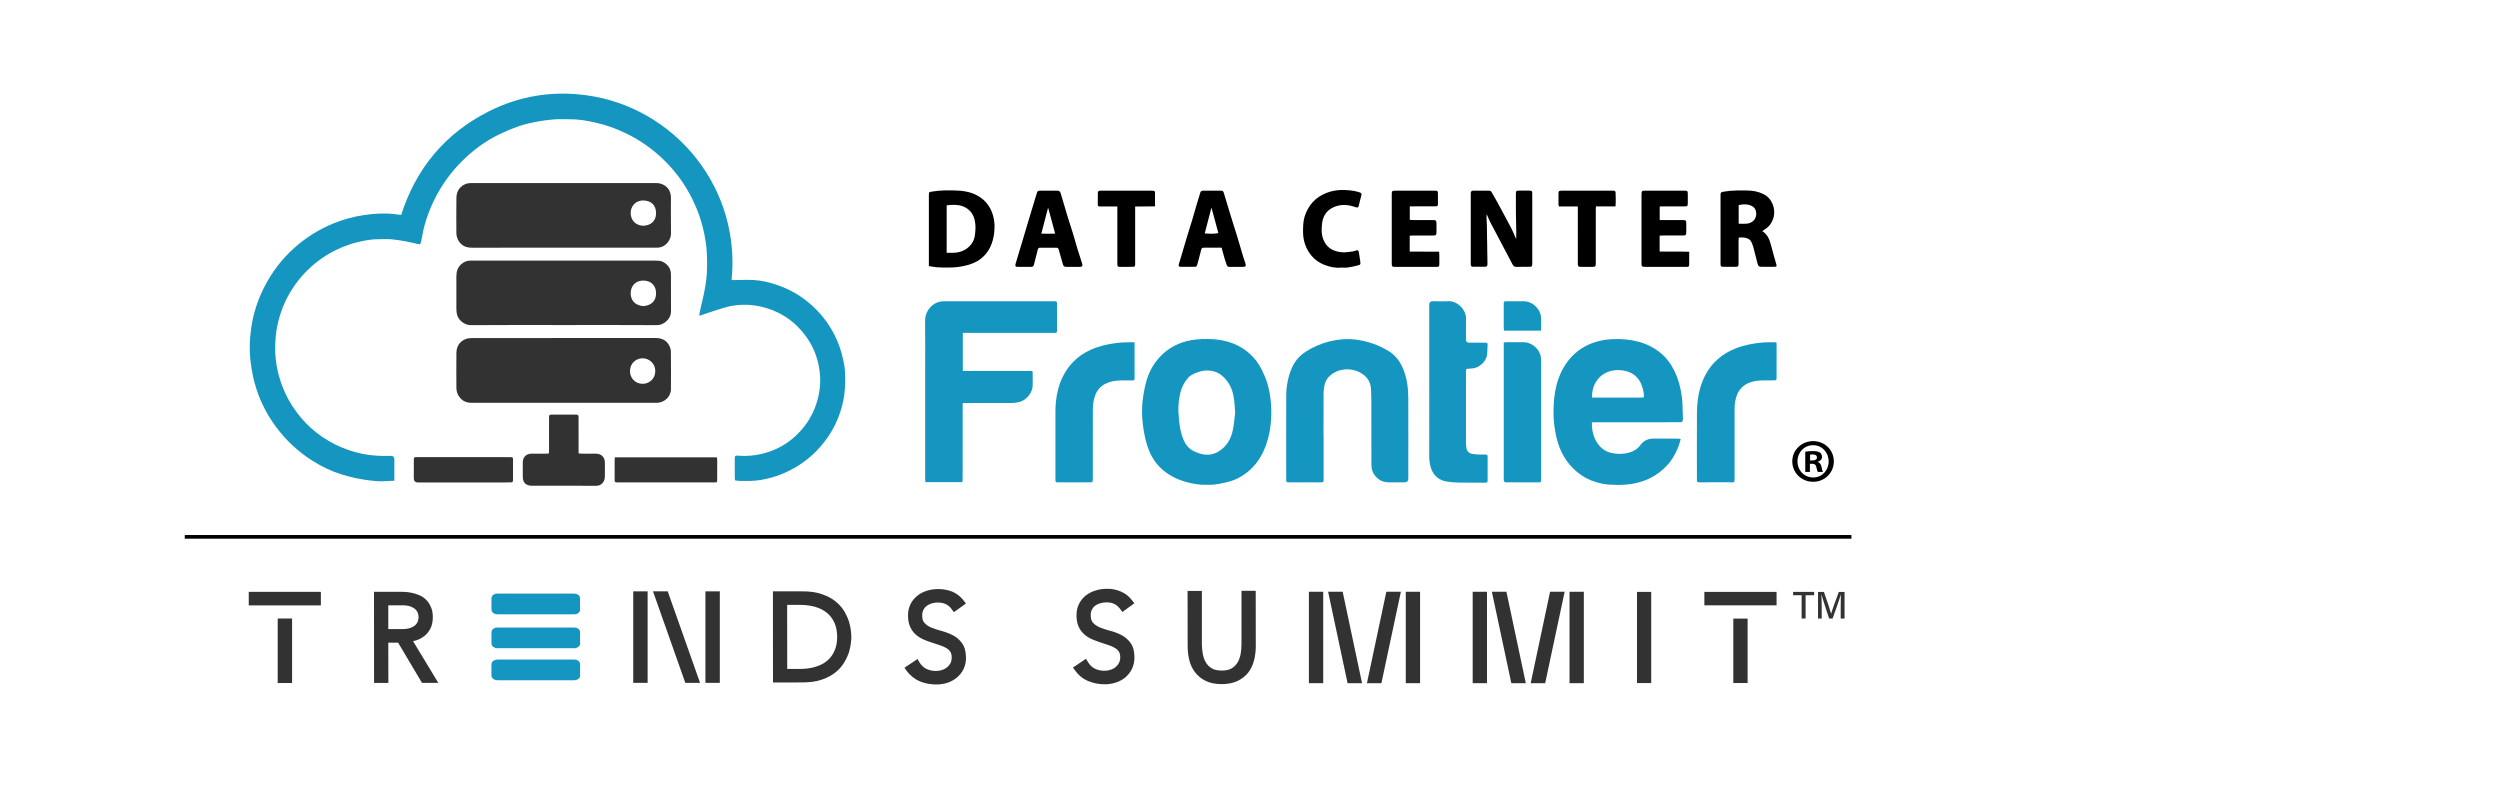 <?xml version="1.0" encoding="UTF-8"?>
<svg xmlns="http://www.w3.org/2000/svg" version="1.1" viewBox="0 0 126 40.6">
  <defs>
    <style>
      .cls-1 {
        fill: #1496c1;
      }

      .cls-2 {
        fill: #323232;
      }
    </style>
  </defs>
  <!-- Generator: Adobe Illustrator 28.6.0, SVG Export Plug-In . SVG Version: 1.2.0 Build 709)  -->
  <g>
    <g id="DCFTS-TM">
      <g>
        <path class="cls-1" d="M19.874,24.228c-.237.012-.451.03-.665.03-.169 0-.339-.015-.506-.036-.249-.032-.498-.064-.744-.116-.255-.054-.508-.122-.757-.2-.512-.16-.99-.394-1.444-.678-.722-.453-1.335-1.025-1.843-1.708-.439-.59-.774-1.234-.998-1.935-.135-.422-.224-.852-.279-1.292-.076-.602-.062-1.202.028-1.798.107-.715.33-1.396.661-2.041.387-.753.891-1.416,1.525-1.977.581-.514,1.23-.919,1.95-1.214.498-.204,1.012-.345,1.54-.422.482-.07.97-.107,1.459-.058.137.014.274.033.419.05.752-2.35,2.21-4.102,4.402-5.212,1.562-.791,3.226-1.058,4.963-.815,1.089.153,2.111.505,3.063,1.056.954.553,1.771,1.262,2.452,2.129.679.865,1.176,1.827,1.482,2.883.305,1.056.401,2.134.29,3.242.049,0,.083 0.0.117,0,.334-.002.669-.02,1.002-.002.38.021.749.109,1.113.227.684.224,1.292.576,1.824,1.058.552.5.973,1.093,1.27,1.778.177.408.281.834.36,1.269.022.121.026.245.033.368.017.281.009.562-.013.844-.028.361-.106.711-.212,1.055-.145.469-.359.907-.637,1.31-.5.723-1.136,1.292-1.925,1.688-.295.148-.6.268-.915.357-.356.101-.72.166-1.092.171-.179.002-.358.003-.537-.001-.07-.002-.14-.018-.217-.029-.004-.058-.01-.103-.01-.148-.001-.314-.001-.628-.001-.942 0-.15.022-.166.172-.153.408.036.809.001,1.208-.095.59-.142,1.117-.406,1.576-.802.548-.473.943-1.05,1.165-1.745.149-.467.213-.943.175-1.428-.054-.683-.268-1.317-.663-1.881-.374-.535-.849-.961-1.437-1.252-.384-.19-.788-.312-1.215-.371-.387-.053-.771-.042-1.151.028-.256.047-.505.132-.755.21-.264.082-.525.176-.787.264-.018.006-.038.004-.081.007.025-.135.044-.259.073-.381.117-.49.237-.979.29-1.48.045-.429.041-.861.021-1.293-.015-.33-.067-.654-.132-.976-.122-.608-.325-1.187-.6-1.742-.352-.71-.808-1.347-1.369-1.906-.572-.57-1.22-1.035-1.947-1.39-.514-.251-1.048-.445-1.605-.565-.416-.09-.837-.164-1.266-.158-.262.004-.524-.013-.785.007-.296.023-.593.064-.884.12-.291.056-.585.118-.864.216-.362.127-.719.277-1.063.446-.598.294-1.137.68-1.625,1.133-.507.47-.942,1.001-1.3,1.596-.25.415-.455.85-.619,1.303-.122.337-.219.683-.278,1.039-.018.111-.045.221-.068.331-.021.1-.051.122-.151.1-.196-.042-.39-.095-.586-.13-.247-.045-.496-.089-.745-.11-.224-.018-.451-.004-.677-.005-.31-.003-.612.056-.914.12-.394.084-.769.216-1.133.387-.539.253-1.023.586-1.454.997-.5.477-.896,1.03-1.188,1.654-.161.344-.276.704-.366,1.075-.115.48-.146.964-.132,1.453.015.5.107.987.265,1.465.146.442.339.858.59,1.247.55.852,1.276,1.508,2.188,1.958.426.21.869.36,1.334.457.446.093.895.12,1.348.11.021-0.0.041-.001.062-.003q.217-.022.217.186c0.0.293,0,.587,0,.88,0,.051,0,.101,0,.183Z"/>
        <path class="cls-2" d="M33.815,9.95c-0-.071-.013-.142-.029-.211-.077-.314-.388-.515-.716-.514-1.548.006-3.096.003-4.644.003-1.558,0-3.117.001-4.675-.001-.132-0-.254.023-.37.087-.261.144-.374.378-.378.662-.008.586-.005,1.173-.002,1.759.001.162.045.315.141.449.157.22.376.3.64.3,3.045-.002,6.089-.001,9.134-.001.062,0,.123-.002.185-0.0.43.008.728-.378.719-.741-.014-.596-.003-1.193-.005-1.79ZM32.421,11.378c-.366-.009-.63-.262-.635-.634-.005-.336.233-.647.642-.64.419.008.636.264.638.639.002.396-.268.623-.645.635Z"/>
        <path class="cls-2" d="M33.812,17.71c-.002-.107-.042-.223-.095-.318-.145-.256-.382-.357-.669-.357-3.086 0-6.173-0-9.259.003-.115 0-.24.015-.344.06-.3.129-.439.38-.442.697-.007.576-.003,1.152-.001,1.729.001.14.026.278.097.4.145.253.369.377.661.377,1.553,0,3.107,0,4.66,0,1.533-0,3.066,0,4.598-0.0.046,0,.093.003.139-.002.334-.031.656-.295.659-.691.004-.633.006-1.266-.003-1.898ZM32.385,19.344c-.378-.001-.638-.3-.634-.648.005-.392.308-.635.629-.638.381-.003.654.314.646.642.003.359-.271.645-.642.644Z"/>
        <path class="cls-2" d="M33.815,13.825c-.003-.293-.152-.499-.416-.631-.117-.058-.237-.059-.36-.059-3.081-0-6.162-0-9.242-0-.036,0-.072.001-.108.001-.168-.002-.308.066-.433.172-.19.163-.254.38-.255.621-.002.55-.001,1.101,0,1.651 0.0.061.009.123.016.184.034.347.379.626.721.624,1.558-.013,3.117-.006,4.675-.006,1.569,0,3.137-.006,4.706.005.312.002.702-.294.7-.695-.004-.622.003-1.245-.003-1.867ZM32.426,15.428c-.384-.031-.641-.256-.639-.65.002-.396.272-.637.634-.637.412-0.0.645.269.645.639,0,.385-.235.615-.64.648Z"/>
        <path class="cls-2" d="M29.161,22.854c.07.004.125.01.18.01.231.001.463-0.0.694.001.269.001.445.17.45.44.004.247.006.494-.001.74-.006.239-.175.443-.449.44-1.079-.01-2.159-.004-3.239-.004-.278,0-.443-.158-.448-.434-.004-.247-.004-.494,0-.74.004-.275.173-.441.445-.442.231-.001.463.001.694-0.0.055-0.0.11-.005.174-.009.004-.052.01-.092.01-.132.001-.535.001-1.069.001-1.604,0-.026-.001-.051,0-.077.004-.131.018-.146.156-.148.144-.002.288-0.0.432-0.0.247,0,.493-.001.74 0.0.143.001.16.017.16.16.001.545.001,1.09.001,1.635,0,.05,0,.1,0,.164Z"/>
        <path class="cls-2" d="M30.989,23.049h5.143c.006.045.015.084.015.123.001.329.002.658 0.0.988-.001.151-.003.154-.159.154-1.615.001-3.23.001-4.845 0-.156,0-.165-.01-.165-.167-.001-.319-0-.638.001-.957 0-.04.005-.08.01-.141Z"/>
        <path class="cls-2" d="M23.363,23.039c.75,0,1.501,0,2.251,0,.036,0,.072-.001.108 0.0.124.005.134.013.134.133.002.329.002.658,0,.987-.001.137-.016.152-.148.155-.087.002-.175.001-.262.001-1.46,0-2.919,0-4.379,0q-.211,0-.211-.215c0-.293,0-.586 0-.879 0-.18.001-.181.178-.182.776-0,1.552-0,2.328-0Z"/>
        <path class="cls-1" d="M48.525,16.778c.114,0,.212,0,.31,0,1.425,0,2.85 0,4.275,0,.162,0,.163-.001.163-.165,0-.428 0-.856-.001-1.284-0-.136-.011-.146-.147-.146-1.861-0-3.723-.001-5.584.002-.096 0-.198.019-.288.052-.375.138-.635.529-.629.924.012.86.004,1.72.004,2.581,0,1.797-0,3.595 0,5.392,0,.054.007.108.011.166h1.867c.004-.062.011-.116.011-.17.001-1.228.001-2.457.001-3.685,0-.041.003-.082.006-.133.064,0,.115,0,.166,0,.77,0,1.54.002,2.311-.002.127-.001.257-.017.379-.05.367-.098.674-.487.669-.862-.003-.188 0-.377-.001-.565-0-.041-.008-.081-.014-.134h-3.508v-1.922Z"/>
        <path class="cls-1" d="M66.705,21.942h0c0-.715-.003-1.429.003-2.144.001-.144.024-.29.058-.43.042-.173.135-.321.272-.44.415-.36,1.021-.413,1.511-.152.34.181.533.458.551.848.008.183.015.367.016.551.001,1.079-.002,2.157.002,3.236.001.237.07.452.241.63.17.176.374.265.616.268.27.004.539.001.809.001q.195-0.0.195-.199c0-1.361.004-2.722-.002-4.083-.002-.489-.068-.97-.256-1.429-.151-.369-.376-.678-.718-.893-.484-.303-1.008-.49-1.574-.577-.483-.074-.955-.035-1.423.08-.429.105-.832.279-1.204.52-.229.148-.42.334-.562.569-.132.217-.225.449-.288.695-.075.291-.125.588-.126.886-.006,1.404-.002,2.808-.001,4.211,0,.038-.002.077.001.116.005.084.018.097.098.104.034.003.068.001.103.001.419-0.0.839-.001,1.258-.001.103,0,.205.002.308 0.0.106-.002.113-.01.117-.119.001-.03 0-.06 0-.09,0-.719,0-1.438,0-2.157Z"/>
        <path class="cls-1" d="M72.035,19.259c0,1.246.001,2.491-.001,3.737-0.0.229.029.452.114.666.136.343.396.542.752.605.205.036.416.051.625.055.445.008.89.004,1.335.003.096-0.0.115-.018.116-.112.002-.398.002-.796,0-1.194-0-.094-.017-.108-.117-.11-.111-.002-.223.004-.334-.002-.115-.006-.231-.011-.343-.034-.144-.031-.244-.12-.27-.273-.013-.08-.026-.161-.027-.241-.003-.317-0-.633-0-.95,0-.89-0-1.781-0-2.671,0-.153 0-.15.159-.156.085-.003.17-.013.254-.029.356-.071.638-.428.652-.694.008-.145.021-.289.025-.434.004-.142-.013-.155-.152-.155-.261-.001-.522,0-.783-0q-.154-0-.154-.157c-0-.351-.008-.702.002-1.053.013-.467-.467-.904-.89-.879-.264.016-.53.002-.796.002q-.167-.001-.167.173c0,1.301,0,2.603,0,3.904Z"/>
        <path class="cls-1" d="M89.534,17.266c-.038-.007-.071-.017-.103-.017-.197.002-.394-.004-.59.013-.477.043-.947.129-1.394.31-.319.129-.613.301-.871.529-.44.39-.72.884-.883,1.443-.118.407-.165.83-.167,1.253-.006,1.108-.002,2.216-.002,3.325,0,.026-.001.051.001.077.005.091.017.104.105.109.026.002.051 0.0.077 0.0.496,0,.993.002,1.489-.001.203-.001.228.058.227-.233-.001-1.16-.002-2.319 0-3.479.001-.253.038-.502.141-.736.119-.272.319-.458.595-.568.226-.09.462-.117.702-.12.184-.002.368.001.552-.001.11-.001.123-.016.126-.128 0-.009,0-.017,0-.026 0-.543.001-1.087.001-1.63,0-.038-.004-.076-.006-.122Z"/>
        <path class="cls-1" d="M57.182,17.26c-.048-.006-.077-.012-.106-.012-.273 0-.546.007-.818.041-.448.057-.881.158-1.294.344-.331.149-.63.347-.88.609-.383.4-.628.88-.763,1.415-.09.358-.127.723-.127,1.093.001,1.13 0,2.259 0,3.389,0,.026-.001.051 0.0.077.002.061.027.097.094.094.03-.001.06 0.0.09 0.0.5,0,1.001,0,1.502 0.0.197,0,.198 0.0.198-.2 0-1.138-.001-2.276.001-3.414 0-.266.024-.528.122-.78.1-.258.269-.451.517-.576.239-.12.494-.16.756-.166.201-.004.402,0,.603-.001.091-.001.101-.013.106-.104.001-.017 0-.034 0-.051,0-.543,0-1.087,0-1.63,0-.038,0-.076,0-.127Z"/>
        <path class="cls-1" d="M75.789,17.26c0,.056,0,.102,0,.148-0,2.243-0,4.485-0,6.728,0,.034-.006.071.005.102.01.027.038.052.064.066.02.011.05.005.076.005.535 0,1.07 0,1.605 0.0.017,0,.034-0.0.051-0.0.053.001.078-.027.081-.078.001-.026.001-.051.001-.077 0-2.003 0-4.006 0-6.009,0-.094-.013-.184-.043-.276-.114-.348-.47-.621-.841-.622-.287-.001-.573-0-.86.001-.041 0-.083.007-.139.012Z"/>
        <path d="M76.419,12.018c-.006.002-.011.003-.017.005-.079-.176-.148-.357-.238-.528-.227-.435-.462-.866-.696-1.298-.093-.171-.194-.337-.287-.506-.028-.05-.063-.081-.12-.081-.272-.001-.544-.002-.817 0-.072.001-.115.04-.117.115-.001.031-.001.062-.001.092,0,1.141,0,2.281,0,3.421,0,.031.001.062,0,.092-.001.078.043.114.115.115.205.002.411.002.616-.001.073-.001.112-.043.11-.119-.001-.041.001-.082 0-.123-.009-.605-.018-1.21-.028-1.816-.003-.154-.013-.307-.019-.461-.001-.031.005-.062.012-.129.068.156.114.281.175.398.375.715.754,1.429,1.131,2.143.04.075.094.114.184.112.2-.005.401-.001.601-.002.201-.001.203-.004.203-.21,0-1.007,0-2.014-0-3.021,0-.154.002-.308-.001-.462-.003-.125-.02-.144-.144-.146-.169-.003-.339-.002-.508-.001-.156.001-.173.018-.173.18-0.0.298-.002.596.001.894.003.308.012.616.017.924.002.137 0.0.274 0.0.411Z"/>
        <path d="M83.648,10.409c.054-.003.099-.007.144-.007.365-.001.729,0,1.094-.001.172-0.0.178-.007.179-.185.001-.144.002-.288,0-.431-.002-.159-.017-.175-.179-.175-.657-.001-1.315-.001-1.972 0-.159 0-.178.021-.182.175-0.0.021,0,.041,0,.062,0,1.13,0,2.26,0,3.39,0,.036 0.0.072.001.108.001.062.037.094.095.101.041.005.082.004.123.004.324 0.0.647 0.0.971 0.0.354,0,.709.001,1.063-0.0.136-0.0.148-.013.15-.15.002-.108.001-.216.001-.324,0-.091,0-.182,0-.288-.51-.017-1.0.004-1.491-.012v-.799c.061-.003.116-.008.171-.008.334-.001.668.001,1.001-0.0.146-.001.17-.025.171-.17.002-.144.001-.288-0-.431-.002-.157-.022-.177-.178-.178-.329-.001-.657-0-.986-0h-.175v-.679Z"/>
        <path d="M71.054,10.401c.071,0,.126,0,.182,0,.365,0,.729.001,1.094-.001.13-.001.14-.011.142-.141.003-.164.003-.329 0-.493-.002-.139-.019-.156-.165-.156-.663-.001-1.325-.001-1.988-0-.154 0-.175.022-.175.182-.001,1.161-0,2.322 0,3.483,0,.157.017.174.179.175.693.001,1.387.001,2.08-0.0.125-0.0.138-.014.14-.144.003-.154.002-.308-0-.462-.001-.049-.008-.098-.013-.16-.5-.004-.985.002-1.481-.003.001-.28-.001-.538.002-.802.062-.004.103-.008.143-.008.344-.001.688 0,1.032-.001.147-.001.171-.024.173-.169.002-.139.001-.277 0-.416-.001-.174-.021-.194-.195-.195-.329-.001-.657.001-.986-0-.054-0-.107-.008-.165-.012v-.674Z"/>
        <path d="M67.6,13.485c.126,0,.23.013.331-.003.176-.027.351-.064.522-.111.121-.034.122-.045.107-.174-.018-.152-.048-.303-.069-.455-.015-.114-.057-.157-.161-.112-.118.051-.24.049-.36.07-.248.043-.487.018-.723-.072-.276-.106-.452-.301-.556-.575-.101-.264-.088-.535-.056-.805.04-.334.201-.604.501-.766.38-.205.776-.185,1.172-.044.116.041.155.023.182-.097.031-.14.062-.28.105-.416.054-.176.031-.201-.138-.252-.145-.044-.296-.066-.45-.082-.394-.04-.775-.013-1.146.131-.557.215-.918.612-1.102,1.177-.081.249-.083.504-.085.761-.004.418.109.8.355,1.137.188.258.44.445.737.558.274.104.56.162.834.131Z"/>
        <path d="M56.314,10.404c0,.074,0,.13,0,.185,0,.878-0,1.757,0,2.635,0,.046-.001.093.002.139.004.054.035.086.089.086.236.001.472.001.709-.001.059-.001.095-.035.097-.097.001-.036.001-.072.001-.108,0-.904-0-1.808-0-2.712,0-.035,0-.069,0-.122.336-.003.661-.006,1.002-.009,0-.246.002-.471-.001-.696-.001-.061-.044-.09-.103-.092-.041-.002-.082-.002-.123-.002-.806,0-1.613,0-2.419,0-.036,0-.072-.002-.108,0-.095.006-.126.027-.129.117-.006.195-.003.39-.003.586,0,.064.036.092.097.092.046-0.0.092.001.139.001.241,0,.482,0,.749,0Z"/>
        <path d="M79.519,10.406c.002.049.004.07.004.09-0.0.904-.001,1.808-.001,2.713,0,.036-.002.072.001.108.006.103.026.126.129.132.087.005.175.001.262.001.128,0,.257.004.385-.002.102-.004.122-.029.128-.133.002-.036.001-.072.001-.108-0-.889-0-1.778-0-2.666,0-.04.004-.079.007-.138h.986c.019-.248.014-.477.004-.706-.002-.051-.039-.083-.092-.086-.031-.002-.062-.001-.092-.001-.776-0-1.551-0-2.327-0-.077,0-.154-.002-.231.001-.112.005-.134.025-.136.14-.003.19-.001.38.001.57 0.0.023.014.047.027.086h.945Z"/>
        <path class="cls-1" d="M77.663,16.665c.003-.052.008-.094.008-.135.001-.141-.003-.282.001-.423.003-.117-.013-.229-.055-.338-.109-.283-.418-.577-.789-.584-.303-.006-.607-.001-.91 0-.119.001-.13.013-.13.135-.001.406-.001.812 0,1.218 0.0.041.009.081.014.128h1.86Z"/>
        <path class="cls-1" d="M84.799,20.459c-.006-.304-.047-.603-.111-.901-.087-.406-.234-.785-.449-1.137-.258-.422-.613-.739-1.053-.966-.386-.199-.798-.3-1.226-.344-.475-.048-.948-.029-1.413.089-.258.065-.503.164-.732.298-.422.247-.75.588-.999,1.009-.355.602-.481,1.265-.512,1.95-.015.333-.006.666.036.999.055.431.147.848.325,1.246.237.529.595.954,1.077,1.274.306.204.647.326,1.003.401.273.057.551.06.83.063.45.005.885-.066,1.306-.219.37-.135.696-.344.985-.61.351-.323.585-.721.747-1.165.036-.099.061-.201.096-.319-.058-.009-.098-.02-.138-.02-.411-.002-.822-.001-1.232-.002-.274-.001-.497.099-.661.325-.141.194-.339.314-.564.379-.291.085-.587.087-.887.022-.387-.084-.645-.326-.815-.662-.136-.268-.191-.563-.181-.882.045-.002.09-.006.136-.006,1.429-.001,2.859-.001,4.288-.001.128,0,.148-.018.162-.142.003-.025.002-.051.001-.077-.006-.201-.015-.401-.019-.602ZM81.987,20.039c-.295.003-.59.001-.885.001-.289-.001-.578.003-.866-.003-.014-.578.276-1.11.852-1.311.191-.066.392-.086.594-.067.319.03.607.127.831.374.133.146.213.319.267.503.045.155.082.313.073.492-.291.023-.579.008-.868.011Z"/>
        <path class="cls-1" d="M64.038,20.148c-.031-.273-.081-.54-.157-.803-.072-.252-.177-.489-.293-.722-.141-.281-.324-.533-.552-.749-.523-.496-1.16-.722-1.865-.777-.196-.015-.394-.011-.59-.006-.344.007-.682.062-1.007.173-.469.161-.867.433-1.193.81-.314.363-.516.781-.632,1.243-.044.173-.083.349-.11.525-.034.219-.067.44-.075.661-.015.393.011.784.076,1.174.059.355.138.704.274,1.037.161.395.402.732.732,1.004.332.274.708.454,1.12.569.344.096.69.162,1.069.147.277.015.566-.033.855-.098.251-.056.498-.124.724-.243.55-.29.96-.723,1.232-1.281.258-.529.379-1.095.417-1.68.022-.329.014-.657-.024-.985ZM62.132,21.684c-.089.437-.303.807-.688,1.053-.258.165-.542.217-.846.155-.152-.031-.295-.085-.432-.153-.249-.124-.413-.327-.518-.579-.157-.375-.214-.771-.238-1.174-.005-.089-.017-.179-.019-.268-.007-.313.024-.623.1-.927.07-.281.199-.536.393-.753.101-.113.234-.182.375-.238.2-.08.403-.138.622-.128.254.012.487.078.686.243.303.251.495.568.582.954.063.281.083.565.104.936-.031.237-.055.562-.119.878Z"/>
        <path d="M49.991,10.689c-.089-.232-.222-.435-.408-.603-.382-.345-.85-.462-1.344-.482-.435-.017-.872-.02-1.304.058-.096.017-.112.027-.119.124-.002.031-.001.062-.001.092,0,1.12,0,2.24-0,3.36v.173c.157.023.292.054.429.061.508.025,1.014.032,1.511-.11.238-.068.464-.158.661-.307.442-.335.631-.807.693-1.338.04-.349.009-.697-.118-1.029ZM49.124,11.919c-.056.361-.378.674-.744.775-.219.061-.433.05-.668.047v-2.392c.068-.007.137-.017.207-.021.253-.012.501-0.0.731.125.275.15.424.382.485.687.052.262.03.52-.01.778Z"/>
        <path d="M89.532,13.342c-.098-.343-.196-.687-.286-1.032-.069-.264-.175-.501-.427-.662.046-.032.074-.054.105-.072.237-.139.383-.342.46-.608.125-.435-.068-.972-.505-1.185-.249-.122-.512-.177-.784-.181-.405-.006-.81-.015-1.212.057-.146.026-.168.029-.168.178-.001,1.15-.001,2.3-0,3.45,0,.138.022.16.162.161.19.002.38.002.57-0.0.158-.001.176-.02.176-.179 0-.38-.001-.76-0-1.14,0-.049.007-.099.011-.159.091,0,.168-.007.244.001.164.017.314.068.392.229.042.087.077.179.102.272.071.266.132.535.205.8.044.158.076.174.243.175.185.001.37 0.0.554 0.0.031,0,.062.002.092-.002.062-.008.087-.035.067-.105ZM88.03,11.273c-.132.006-.263.011-.401.001v-.937c.236-.057.461-.058.675.051.127.065.184.173.205.318.049.347-.225.555-.48.567Z"/>
        <path d="M62.766,13.266c-.036-.112-.077-.222-.111-.335-.095-.318-.185-.637-.282-.954-.116-.38-.24-.758-.356-1.138-.113-.366-.221-.734-.332-1.101-.035-.115-.05-.127-.174-.129-.123-.002-.246-0-.37-0-.164,0-.329-0-.493 0-.071 0-.129.016-.153.098-.061.211-.13.42-.192.631-.072.244-.139.49-.212.734-.095.317-.197.632-.293.949-.084.279-.165.558-.247.838-.045.152-.094.302-.138.454-.026.09.001.134.088.135.236.003.472.001.708-.001.059-.001.111-.022.128-.089.064-.242.133-.483.192-.726.032-.134.04-.149.182-.149.164-0.0.329-0.0.493-0.0.117,0,.234,0,.363,0,.056.201.103.378.155.554.03.103.07.202.1.305.024.083.072.112.158.11.221-.005.442-.001.662-.002.142-.001.169-.043.124-.183ZM60.719,11.762c.112-.431.224-.861.338-1.3.117.432.233.857.348,1.282-.106.04-.468.05-.686.017Z"/>
        <path d="M54.537,13.274c-.079-.242-.158-.483-.232-.726-.076-.249-.143-.501-.219-.75-.096-.312-.2-.622-.295-.934-.114-.375-.222-.752-.334-1.128-.022-.076-.07-.126-.154-.126-.303-0-.606-0-.909.001-.061 0-.108.023-.127.09-.023.083-.052.165-.077.248-.08.264-.16.527-.239.791-.056.186-.113.372-.169.558-.074.249-.147.499-.221.748-.074.249-.151.498-.226.747-.051.171-.105.341-.152.514-.028.104-.003.141.095.143.231.003.462.001.693.001.076-0.0.121-.035.141-.114.062-.253.13-.504.192-.756.016-.067.051-.096.117-.096.272,0,.544 0.0.816-0.0.065,0,.102.025.121.092.066.241.139.481.206.722.034.122.066.151.192.152.108.001.216 0.0.323 0v.001c.113,0,.226.002.339-0.0.129-.002.159-.05.118-.175ZM52.483,11.776c.114-.439.224-.861.341-1.312.122.448.236.867.357,1.31-.236.01-.458.006-.698.002Z"/>
        <path class="cls-2" d="M20.82,32.316c.051-.013.107-.026.158-.043.149-.047.282-.119.405-.213.124-.094.226-.222.307-.375s.124-.35.124-.58c0-.209-.034-.388-.107-.537-.068-.149-.158-.273-.264-.371s-.23-.171-.367-.222c-.124-.051-.252-.085-.371-.107-.119-.021-.235-.034-.337-.038-.098-.004-.175-.004-.235-.004h-1.284l.004,4.595h.721l-.004-2.031h.495l1.203,2.026h.823l-1.271-2.099ZM21.097,31.105c0,.056-.013.124-.034.196-.017.064-.055.124-.111.183-.055.06-.136.111-.247.154-.111.047-.265.068-.448.068h-.687v-1.199h.691c.183,0,.333.021.444.064.107.043.192.098.247.154.056.06.094.119.111.183.021.072.034.141.034.196Z"/>
        <path class="cls-2" d="M42.889,31.813c-.013-.137-.043-.286-.094-.457-.047-.166-.128-.346-.23-.525-.111-.188-.256-.358-.444-.512-.183-.154-.418-.277-.691-.371-.273-.098-.606-.145-.99-.145h-1.485l.004,4.595,1.48-.004c.388,0,.721-.047.994-.145.273-.094.508-.222.691-.375.188-.149.333-.324.439-.512.107-.179.183-.354.235-.525.047-.166.077-.32.09-.457.017-.132.021-.226.021-.282s-.009-.149-.021-.286ZM40.333,30.486c.265,0,.516.034.747.098.226.064.422.162.585.294.162.128.29.294.384.495.094.201.141.444.145.725,0,.282-.051.525-.145.725-.09.201-.222.367-.38.495-.166.132-.363.23-.585.294-.23.068-.482.102-.747.102h-.661l-.004-3.229h.661Z"/>
        <path class="cls-2" d="M48.688,33.136c0,.217-.043.414-.124.585-.081.166-.196.311-.337.427-.137.115-.299.205-.478.265-.175.056-.358.085-.55.085h-.004c-.299,0-.58-.051-.836-.158-.26-.111-.491-.294-.678-.55l-.094-.137.657-.439.085.149c.09.154.205.269.345.341.23.119.555.149.819.06.094-.034.179-.081.252-.141.068-.06.124-.128.166-.209.038-.081.055-.171.055-.277,0-.115-.021-.213-.068-.282-.047-.077-.111-.137-.196-.188-.094-.056-.201-.102-.324-.145-.128-.043-.265-.085-.401-.132-.145-.043-.282-.098-.418-.154-.145-.064-.277-.145-.397-.247-.119-.102-.218-.239-.29-.397-.072-.154-.107-.346-.107-.572-.004-.213.043-.405.128-.576.081-.166.201-.307.345-.422.137-.111.303-.196.486-.252.179-.056.371-.081.567-.081h.004c.247,0,.486.043.704.132.226.094.422.252.585.465l.098.132-.606.435-.094-.128c-.085-.124-.183-.209-.299-.269-.188-.098-.478-.115-.73-.043-.094.03-.179.072-.252.124-.068.055-.119.119-.162.201-.038.077-.06.171-.06.281,0,.171.038.299.119.38.09.098.209.179.35.235.158.064.329.119.512.166.205.056.393.128.567.218.183.094.341.23.461.401.128.175.196.418.196.717Z"/>
        <path class="cls-2" d="M57.177,33.123c0,.218-.043.414-.124.585-.081.171-.196.311-.333.431-.141.115-.299.205-.478.26-.179.06-.363.09-.55.09h-.004c-.303,0-.58-.056-.836-.162-.265-.107-.495-.29-.678-.55l-.098-.132.657-.444.09.149c.09.154.201.269.341.341.145.077.307.115.495.115.115,0,.222-.017.324-.051.098-.034.183-.081.252-.141.072-.06.124-.128.166-.213.038-.081.06-.171.06-.273,0-.119-.026-.213-.068-.282-.051-.077-.115-.141-.201-.188-.094-.06-.205-.107-.32-.145-.132-.047-.265-.09-.405-.132-.141-.047-.282-.098-.418-.158-.145-.06-.277-.145-.393-.243-.124-.107-.222-.239-.294-.397s-.107-.35-.107-.572c0-.213.043-.409.128-.576.085-.171.201-.311.345-.427.141-.107.307-.192.486-.247.183-.056.371-.085.567-.085.269-.009.491.047.708.137.226.094.422.247.585.465l.098.128-.606.439-.094-.132c-.085-.119-.183-.209-.299-.269-.107-.056-.243-.085-.401-.085h-.004c-.111,0-.218.017-.32.047-.098.026-.183.068-.252.124-.072.051-.124.115-.166.196-.038.077-.06.175-.06.281,0,.171.043.299.119.384.094.098.209.175.354.235.158.064.329.119.508.166.205.051.393.124.567.213.183.094.341.23.461.401.132.179.196.418.196.717Z"/>
        <path class="cls-2" d="M63.292,32.572c0,.243-.03.478-.085.7-.056.23-.154.435-.286.614-.141.179-.32.324-.542.431s-.491.162-.802.162c-.316,0-.585-.051-.802-.158-.222-.107-.405-.252-.542-.435-.136-.175-.235-.384-.29-.61-.056-.222-.085-.457-.085-.7l-.004-2.794h.721v2.692c0,.145.017.299.043.465.026.154.072.299.149.431.068.124.166.226.294.307.124.081.299.119.516.119s.388-.038.512-.119c.128-.081.226-.188.299-.311.072-.132.119-.277.145-.431.026-.162.038-.32.038-.461v-2.696h.717l.004,2.794Z"/>
        <rect class="cls-2" x="82.504" y="29.831" width=".717" height="4.595"/>
        <g>
          <rect class="cls-2" x="12.537" y="29.829" width="3.635" height=".683"/>
          <rect class="cls-2" x="13.996" y="31.173" width=".725" height="3.251"/>
        </g>
        <g>
          <rect class="cls-2" x="85.9" y="29.831" width="3.639" height=".678"/>
          <rect class="cls-2" x="87.359" y="31.177" width=".721" height="3.247"/>
        </g>
        <g>
          <rect class="cls-2" x="31.915" y="29.804" width=".725" height="4.612"/>
          <polygon class="cls-2" points="35.283 34.416 34.54 34.416 32.911 29.804 33.653 29.804 35.283 34.416"/>
          <rect class="cls-2" x="35.553" y="29.804" width=".725" height="4.612"/>
        </g>
        <g>
          <path class="cls-1" d="M29.238,30.724c.005.117-.118.242-.297.238h-3.849c-.109,0-.2-.025-.265-.096-.039-.043-.058-.092-.058-.144-.002-.188-.002-.377,0-.565.002-.09.049-.166.155-.213.049-.02.1-.027.153-.027h1.931c.641,0,1.279.002,1.917,0,.137-.002.265.063.297.164.007.022.012.045.012.069,0,.191-.005.382.002.574Z"/>
          <path class="cls-1" d="M29.236,33.456c.002.203.002.406,0,.607,0,.128-.135.212-.272.221-.019.002-.04,0-.058,0h-1.899c-.643.002-1.284.002-1.924,0-.121,0-.214-.04-.274-.12-.028-.038-.04-.083-.04-.128-.002-.183-.002-.368,0-.551.002-.102.058-.181.183-.223.042-.014.093-.02.142-.02,1.274-.002,2.549-.002,3.823-.002.121,0,.218.032.279.115.021.03.037.066.039.101Z"/>
          <path class="cls-1" d="M29.238,32.447c0,.13-.16.224-.29.224-.648-.004-1.295-.002-1.943-.002-.645,0-1.288-.002-1.931.002-.142.002-.283-.088-.297-.2-.005-.02-.007-.04-.007-.059,0-.177-.002-.352,0-.529,0-.078.026-.148.104-.2.051-.034.109-.056.179-.054.014,0,.03-.002.044-.002h3.818c.051,0,.1.002.148.02.109.042.169.108.172.202.002.2,0,.401.002.599Z"/>
        </g>
        <g>
          <rect class="cls-2" x="65.969" y="29.825" width=".721" height="4.607"/>
          <polygon class="cls-2" points="68.647 34.432 67.918 34.432 66.937 29.825 67.671 29.825 68.647 34.432"/>
          <rect class="cls-2" x="70.851" y="29.825" width=".721" height="4.607"/>
          <polygon class="cls-2" points="70.604 29.825 69.623 34.432 68.894 34.432 69.871 29.825 70.604 29.825"/>
        </g>
        <g>
          <rect class="cls-2" x="74.223" y="29.825" width=".721" height="4.607"/>
          <polygon class="cls-2" points="76.901 34.432 76.171 34.432 75.19 29.825 75.924 29.825 76.901 34.432"/>
          <rect class="cls-2" x="79.104" y="29.825" width=".721" height="4.607"/>
          <polygon class="cls-2" points="78.858 29.825 77.877 34.432 77.147 34.432 78.124 29.825 78.858 29.825"/>
        </g>
        <g>
          <path class="cls-2" d="M90.802,30h-.429v-.169h1.058v.169h-.429v1.173h-.2v-1.173Z"/>
          <path class="cls-2" d="M92.771,30.614c0-.245.003-.499.008-.642h-.007c-.058.228-.26.78-.409,1.202h-.176c-.113-.348-.321-.968-.382-1.204h-.006c.011.155.015.449.015.679v.525h-.186v-1.342h.297c.143.404.317.923.362,1.099h.003c.032-.138.238-.705.387-1.099h.288v1.342h-.194v-.559Z"/>
        </g>
        <rect x="9.312" y="26.965" width="84" height=".185"/>
        <path d="M92.425,23.251c0,.578-.453,1.031-1.044,1.031-.584,0-1.05-.453-1.05-1.031,0-.565.466-1.019,1.05-1.019.59,0,1.044.453,1.044,1.019ZM90.593,23.251c0,.453.336.814.795.814.447,0,.776-.36.776-.807,0-.453-.329-.82-.783-.82s-.789.366-.789.814ZM91.221,23.785h-.236v-1.019c.093-.019.224-.031.391-.031.192,0,.279.031.354.075.056.043.099.124.099.224,0,.112-.087.199-.211.236v.012c.099.037.155.112.186.248.031.155.05.217.074.255h-.255c-.031-.037-.05-.13-.081-.248-.019-.112-.081-.162-.211-.162h-.112v.41ZM91.227,23.207h.112c.131,0,.236-.044.236-.149,0-.093-.068-.155-.217-.155-.062,0-.106.006-.13.013v.292Z"/>
      </g>
    </g>
  </g>
</svg>